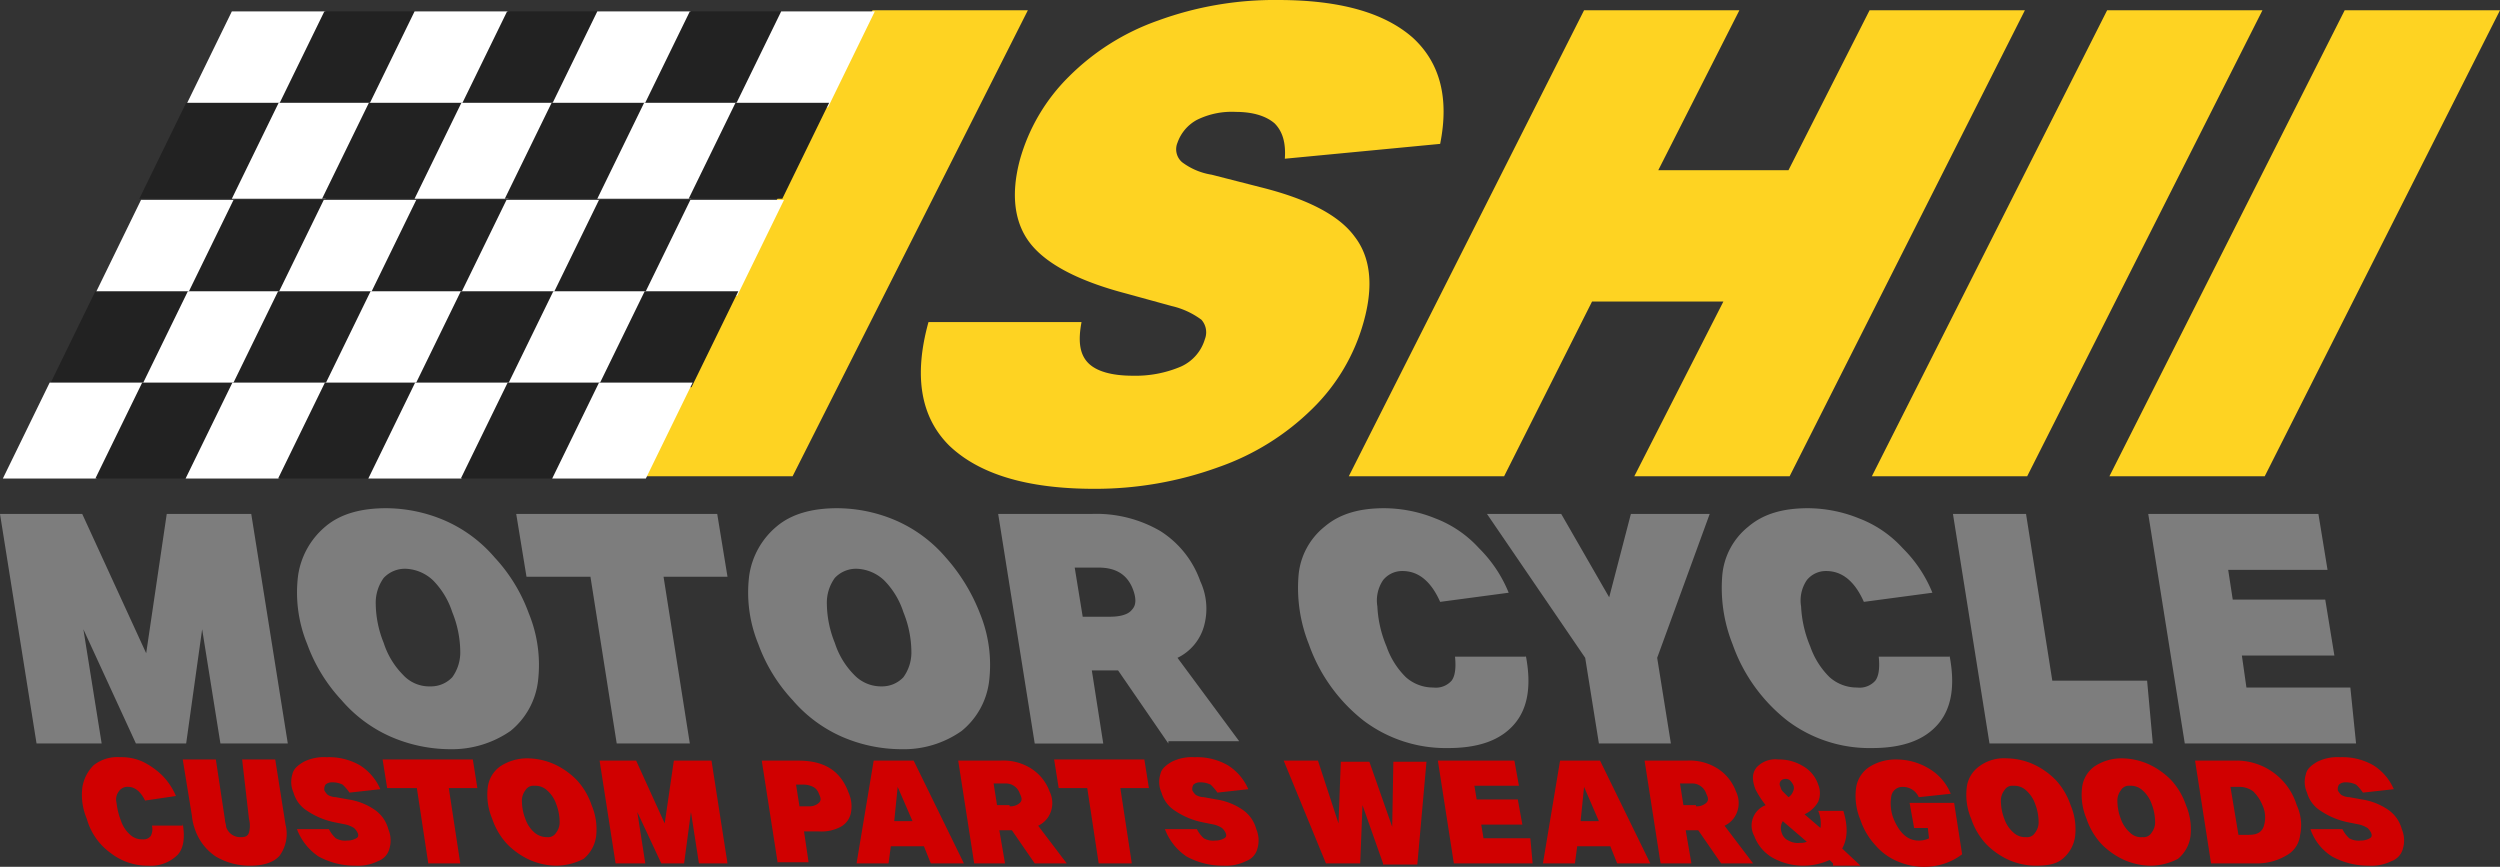 <?xml version="1.0" encoding="UTF-8"?> <svg xmlns="http://www.w3.org/2000/svg" width="385" height="133.492" viewBox="0 0 385 133.492"><rect x="0" y="0" width="385" height="133.492" fill="#333333" stroke="none"/><g id="logo" transform="translate(-850.1 -502)"><g id="グループ_10664" data-name="グループ 10664" transform="translate(948.241 502)"><path id="パス_53394" data-name="パス 53394" d="M905.9,574.659,942.131,502.9h23.919L929.82,574.659Z" transform="translate(-905.9 -501.317)" fill="#fed322"></path><path id="パス_53395" data-name="パス 53395" d="M962.333,547.2c-7.387-1.935-12.312-4.573-14.774-7.739s-2.99-7.563-1.583-12.839a29.007,29.007,0,0,1,7.563-12.839,36.51,36.51,0,0,1,13.719-8.618A52.2,52.2,0,0,1,985.725,502c9.5,0,16.357,1.935,20.754,5.8q6.332,5.8,4.221,16.357l-23.92,2.286c.176-2.462-.352-4.221-1.583-5.452-1.231-1.055-3.166-1.759-5.98-1.759a12.076,12.076,0,0,0-5.98,1.231,6.4,6.4,0,0,0-2.99,3.518,2.625,2.625,0,0,0,.7,2.99,10.245,10.245,0,0,0,4.573,1.935l7.563,1.935c7.035,1.759,11.96,4.221,14.422,7.563,2.462,3.166,2.99,7.563,1.407,13.191A29.8,29.8,0,0,1,991,564.965a38.663,38.663,0,0,1-14.422,8.97,55.48,55.48,0,0,1-19.171,3.342c-10.377,0-17.764-2.286-22.337-6.683q-6.6-6.6-3.166-19h23.568c-.528,2.814-.352,4.925,1.055,6.332,1.231,1.231,3.518,1.935,6.859,1.935a17.827,17.827,0,0,0,7.387-1.407,6.7,6.7,0,0,0,3.693-4.221,2.913,2.913,0,0,0-.528-2.99,12.3,12.3,0,0,0-4.573-2.11Z" transform="translate(-887.057 -502)" fill="#fed322"></path><path id="パス_53396" data-name="パス 53396" d="M1012.17,574.659l13.719-26.91h-20.226l-13.543,26.91H968.2l36.231-71.759h23.92l-12.487,24.623h20.05L1048.4,502.9h23.92l-36.231,71.759Z" transform="translate(-858.627 -501.317)" fill="#fed322"></path><path id="パス_53397" data-name="パス 53397" d="M1014,574.659l36.231-71.759h23.92l-36.231,71.759Z" transform="translate(-823.874 -501.317)" fill="#fed322"></path><path id="パス_53398" data-name="パス 53398" d="M1034.8,574.659l36.231-71.759h23.92l-36.231,71.759Z" transform="translate(-808.091 -501.317)" fill="#fed322"></path></g><g id="グループ_10665" data-name="グループ 10665" transform="translate(850.1 580.266)"><path id="パス_53399" data-name="パス 53399" d="M884.045,582.352l-2.814-17.588-2.462,17.588H871.03l-8.09-17.588,2.814,17.588H855.728L850.1,547h12.663l9.849,21.457L875.778,547h13.015l5.628,35.352Z" transform="translate(-850.1 -546.121)" fill="#7d7d7d"></path><path id="パス_53400" data-name="パス 53400" d="M899.678,583.61a23.044,23.044,0,0,1-9.146-1.935,21.3,21.3,0,0,1-7.563-5.628,25.292,25.292,0,0,1-5.276-8.618,20.958,20.958,0,0,1-1.407-10.553,12.1,12.1,0,0,1,4.221-7.563c2.286-1.935,5.452-2.814,9.322-2.814a23.048,23.048,0,0,1,9.146,1.935,21.3,21.3,0,0,1,7.563,5.628,25.3,25.3,0,0,1,5.276,8.618,20.957,20.957,0,0,1,1.407,10.553A11.662,11.662,0,0,1,909,580.8,15.84,15.84,0,0,1,899.678,583.61Zm-2.99-9.673a4.5,4.5,0,0,0,3.342-1.407,6.512,6.512,0,0,0,1.231-4.045,16.482,16.482,0,0,0-1.231-5.98,12.32,12.32,0,0,0-2.99-4.925,6.491,6.491,0,0,0-4.221-1.759,4.5,4.5,0,0,0-3.342,1.407,6.511,6.511,0,0,0-1.231,4.045,16.485,16.485,0,0,0,1.231,5.98,12.316,12.316,0,0,0,2.99,4.925A5.455,5.455,0,0,0,896.689,573.937Z" transform="translate(-830.382 -546.5)" fill="#7d7d7d"></path><path id="パス_53401" data-name="パス 53401" d="M910.777,582.352l-4.045-25.678h-9.849L895.3,547h30.955l1.583,9.673h-9.849l4.045,25.678Z" transform="translate(-815.803 -546.121)" fill="#7d7d7d"></path><path id="パス_53402" data-name="パス 53402" d="M939.179,583.61a23.044,23.044,0,0,1-9.146-1.935,21.3,21.3,0,0,1-7.563-5.628,25.292,25.292,0,0,1-5.276-8.618,20.958,20.958,0,0,1-1.407-10.553,12.105,12.105,0,0,1,4.221-7.563c2.286-1.935,5.452-2.814,9.322-2.814a23.048,23.048,0,0,1,9.146,1.935,21.3,21.3,0,0,1,7.563,5.628,28.366,28.366,0,0,1,5.276,8.618,20.957,20.957,0,0,1,1.407,10.553A11.66,11.66,0,0,1,948.5,580.8,15.45,15.45,0,0,1,939.179,583.61Zm-2.99-9.673a4.5,4.5,0,0,0,3.342-1.407,6.511,6.511,0,0,0,1.231-4.045,16.483,16.483,0,0,0-1.231-5.98,12.318,12.318,0,0,0-2.99-4.925,6.491,6.491,0,0,0-4.221-1.759,4.5,4.5,0,0,0-3.342,1.407,6.511,6.511,0,0,0-1.231,4.045,16.483,16.483,0,0,0,1.231,5.98,12.315,12.315,0,0,0,2.99,4.925A5.716,5.716,0,0,0,936.188,573.937Z" transform="translate(-800.41 -546.5)" fill="#7d7d7d"></path><path id="パス_53403" data-name="パス 53403" d="M963.706,582.352,955.967,571.1h-4.045l1.759,11.256H943.128L937.5,547h14.422a19.569,19.569,0,0,1,10.553,2.638,15.067,15.067,0,0,1,6.156,7.739,10,10,0,0,1,.528,7.035,7.718,7.718,0,0,1-4.045,4.749l9.5,12.839h-10.9Zm-8.97-19.523c1.583,0,2.814-.352,3.342-1.055.7-.7.7-1.759.176-3.166-.879-2.286-2.638-3.342-5.276-3.342h-3.693l1.231,7.563Z" transform="translate(-783.781 -546.121)" fill="#7d7d7d"></path><path id="パス_53404" data-name="パス 53404" d="M998.845,569.188c.879,4.573.352,8.09-1.759,10.553s-5.452,3.693-10.2,3.693a20.984,20.984,0,0,1-13.015-4.221,25.836,25.836,0,0,1-8.442-11.784,23.418,23.418,0,0,1-1.583-10.553,10.785,10.785,0,0,1,4.045-7.563c2.286-1.935,5.276-2.814,9.146-2.814a21.173,21.173,0,0,1,7.915,1.583,17.479,17.479,0,0,1,6.683,4.573,20.4,20.4,0,0,1,4.573,6.859l-10.553,1.407q-2.11-4.749-5.8-4.749a3.757,3.757,0,0,0-2.99,1.407,5.58,5.58,0,0,0-.879,4.045,17.977,17.977,0,0,0,1.407,6.156,12.264,12.264,0,0,0,2.99,4.749,6.3,6.3,0,0,0,4.221,1.583,3.237,3.237,0,0,0,2.814-1.055q.791-1.055.527-3.693h10.9Z" transform="translate(-763.871 -546.5)" fill="#7d7d7d"></path><path id="パス_53405" data-name="パス 53405" d="M997.536,582.352l-2.11-13.191L980.3,547h11.432l7.387,12.839L1002.461,547H1014.6l-8.09,22.161,2.11,13.191Z" transform="translate(-751.305 -546.121)" fill="#7d7d7d"></path><path id="パス_53406" data-name="パス 53406" d="M1035.946,569.188c.879,4.573.352,8.09-1.759,10.553s-5.452,3.693-10.2,3.693a20.983,20.983,0,0,1-13.015-4.221,25.839,25.839,0,0,1-8.442-11.784,23.421,23.421,0,0,1-1.583-10.553,10.785,10.785,0,0,1,4.045-7.563c2.286-1.935,5.276-2.814,9.146-2.814a21.171,21.171,0,0,1,7.914,1.583,17.478,17.478,0,0,1,6.684,4.573,20.4,20.4,0,0,1,4.573,6.859l-10.553,1.407q-2.11-4.749-5.8-4.749a3.756,3.756,0,0,0-2.99,1.407,5.58,5.58,0,0,0-.879,4.045,17.98,17.98,0,0,0,1.407,6.156,12.264,12.264,0,0,0,2.99,4.749,6.3,6.3,0,0,0,4.221,1.583,3.237,3.237,0,0,0,2.814-1.055q.791-1.055.527-3.693h10.9Z" transform="translate(-735.719 -546.5)" fill="#7d7d7d"></path><path id="パス_53407" data-name="パス 53407" d="M1026.728,582.352,1021.1,547h11.256l4.045,25.678H1051l.879,9.673Z" transform="translate(-720.346 -546.121)" fill="#7d7d7d"></path><path id="パス_53408" data-name="パス 53408" d="M1043.828,582.352,1038.2,547h26.206l1.407,8.618h-15.3l.7,4.573h14.246l1.407,8.618h-14.246l.7,4.925h16.005l.879,8.618h-26.382Z" transform="translate(-707.371 -546.121)" fill="#7d7d7d"></path></g><g id="グループ_10666" data-name="グループ 10666" transform="translate(862.7 618.608)"><path id="パス_53409" data-name="パス 53409" d="M872.8,578.5c.352,2.111.176,3.693-.7,4.749a5.8,5.8,0,0,1-4.573,1.759,9.225,9.225,0,0,1-5.8-1.935,9.676,9.676,0,0,1-3.693-5.276,9.491,9.491,0,0,1-.7-4.749,6.115,6.115,0,0,1,1.759-3.518,5.864,5.864,0,0,1,4.045-1.231,7.873,7.873,0,0,1,3.518.7,11.554,11.554,0,0,1,2.99,2.111,9.982,9.982,0,0,1,2.111,3.166l-4.749.7q-1.055-2.111-2.638-2.111a1.6,1.6,0,0,0-1.407.7,2.045,2.045,0,0,0-.352,1.759,10.867,10.867,0,0,0,.7,2.814,4.921,4.921,0,0,0,1.407,2.111,2.645,2.645,0,0,0,1.935.7,1.37,1.37,0,0,0,1.231-.528,2.207,2.207,0,0,0,.176-1.583H872.8Z" transform="translate(-857.264 -568.3)" fill="#d00000"></path><path id="パス_53410" data-name="パス 53410" d="M875.246,568.5h5.1l1.583,10.025a5.725,5.725,0,0,1-.879,4.749c-.879,1.055-2.462,1.583-4.573,1.583a10.255,10.255,0,0,1-5.276-1.407,8.22,8.22,0,0,1-3.166-4.045,8.731,8.731,0,0,1-.528-2.286L866.1,568.5h5.1l1.407,9.322c0,.352.176.7.176,1.055a2.27,2.27,0,0,0,2.286,1.583c.7,0,1.055-.176,1.231-.7a4.034,4.034,0,0,0,0-2.111Z" transform="translate(-850.559 -568.148)" fill="#d00000"></path><path id="パス_53411" data-name="パス 53411" d="M882.29,578.325a11.737,11.737,0,0,1-4.221-1.759,4.854,4.854,0,0,1-2.11-2.814,3.983,3.983,0,0,1-.176-2.814c.176-.879.88-1.407,1.759-1.935a6.975,6.975,0,0,1,3.518-.7,9.544,9.544,0,0,1,5.1,1.231,8.137,8.137,0,0,1,3.166,3.693l-4.749.528a7.667,7.667,0,0,0-1.055-1.231,3.514,3.514,0,0,0-1.583-.352,1.486,1.486,0,0,0-1.055.352,1.318,1.318,0,0,0-.176.879,2.43,2.43,0,0,0,.528.7,2.544,2.544,0,0,0,1.231.352l1.935.352a9.69,9.69,0,0,1,4.045,1.583,5.244,5.244,0,0,1,2.11,2.99,4.438,4.438,0,0,1,.176,2.99,2.765,2.765,0,0,1-1.759,1.935,6.976,6.976,0,0,1-3.518.7,11.6,11.6,0,0,1-5.628-1.407,8.79,8.79,0,0,1-3.342-4.221h4.925a4.856,4.856,0,0,0,1.055,1.407,2.892,2.892,0,0,0,1.759.352,2.724,2.724,0,0,0,1.407-.352c.352-.176.352-.528.176-.879a2.429,2.429,0,0,0-.528-.7,4.207,4.207,0,0,0-1.231-.528Z" transform="translate(-843.357 -568.3)" fill="#d00000"></path><path id="パス_53412" data-name="パス 53412" d="M890.635,584.5,888.876,572.9H884.3l-.7-4.4h13.894l.7,4.4h-4.4L895.56,584.5Z" transform="translate(-837.28 -568.148)" fill="#d00000"></path><path id="パス_53413" data-name="パス 53413" d="M903.38,584.933a10.435,10.435,0,0,1-4.045-.879,11.617,11.617,0,0,1-3.518-2.462,10.754,10.754,0,0,1-2.286-3.869,9.491,9.491,0,0,1-.7-4.749,4.667,4.667,0,0,1,1.935-3.342,7.5,7.5,0,0,1,4.221-1.231,10.434,10.434,0,0,1,4.045.879,11.618,11.618,0,0,1,3.517,2.462,10.751,10.751,0,0,1,2.286,3.869,9.491,9.491,0,0,1,.7,4.749,5.435,5.435,0,0,1-1.935,3.518A9.292,9.292,0,0,1,903.38,584.933Zm-1.407-4.4a1.427,1.427,0,0,0,1.407-.7,2.626,2.626,0,0,0,.528-1.759,7.8,7.8,0,0,0-.528-2.638,4.918,4.918,0,0,0-1.407-2.11,2.645,2.645,0,0,0-1.935-.7,1.427,1.427,0,0,0-1.407.7,2.626,2.626,0,0,0-.528,1.759,7.8,7.8,0,0,0,.528,2.638,4.922,4.922,0,0,0,1.407,2.111A2.93,2.93,0,0,0,901.973,580.536Z" transform="translate(-830.327 -568.224)" fill="#d00000"></path><path id="パス_53414" data-name="パス 53414" d="M917.9,584.429l-1.231-7.914-1.055,7.914H912.1l-3.693-7.914,1.231,7.914h-4.573L902.6,568.6h5.628l4.4,9.673,1.407-9.673h5.8l2.462,15.829Z" transform="translate(-822.863 -568.072)" fill="#d00000"></path><path id="パス_53415" data-name="パス 53415" d="M919.262,584.429,916.8,568.6h5.628c4.045,0,6.508,1.583,7.739,4.925a5.194,5.194,0,0,1,.352,3.166,3.138,3.138,0,0,1-1.583,2.111,6.289,6.289,0,0,1-3.342.7h-2.286l.7,4.749h-4.749Zm4.749-8.794a2.15,2.15,0,0,0,1.583-.528c.352-.352.352-.7,0-1.407a1.8,1.8,0,0,0-.879-1.055,3.313,3.313,0,0,0-1.407-.352h-1.231l.528,3.342Z" transform="translate(-812.088 -568.072)" fill="#d00000"></path><path id="パス_53416" data-name="パス 53416" d="M936.532,584.429l-1.055-2.638h-5.1l-.352,2.638H925.1l2.638-15.829h6.156l7.739,15.829Zm-5.1-11.784-.528,5.276h2.814Z" transform="translate(-805.79 -568.072)" fill="#d00000"></path><path id="パス_53417" data-name="パス 53417" d="M945.784,584.429l-3.517-5.1h-1.935l.879,5.1h-4.749L934,568.6h6.508a7.961,7.961,0,0,1,4.749,1.231,7.024,7.024,0,0,1,2.814,3.518,4.032,4.032,0,0,1,.176,3.166,3.744,3.744,0,0,1-1.935,2.111l4.4,5.8Zm-3.869-8.794a2.15,2.15,0,0,0,1.583-.528c.352-.352.352-.7,0-1.407a2.271,2.271,0,0,0-2.286-1.583h-1.759l.528,3.342h1.935Z" transform="translate(-799.037 -568.072)" fill="#d00000"></path><path id="パス_53418" data-name="パス 53418" d="M949.259,584.5,947.5,572.9h-4.4l-.7-4.4h13.895l.7,4.4h-4.4L954.36,584.5Z" transform="translate(-792.663 -568.148)" fill="#d00000"></path><path id="パス_53419" data-name="パス 53419" d="M958.29,578.325a11.736,11.736,0,0,1-4.221-1.759,4.856,4.856,0,0,1-2.111-2.814,3.983,3.983,0,0,1-.176-2.814c.176-.879.879-1.407,1.759-1.935a6.975,6.975,0,0,1,3.518-.7,9.543,9.543,0,0,1,5.1,1.231,8.137,8.137,0,0,1,3.166,3.693l-4.749.528a7.661,7.661,0,0,0-1.055-1.231,3.514,3.514,0,0,0-1.583-.352,1.486,1.486,0,0,0-1.055.352,1.318,1.318,0,0,0-.176.879,2.43,2.43,0,0,0,.528.7,2.544,2.544,0,0,0,1.231.352l1.935.352a9.691,9.691,0,0,1,4.045,1.583,5.244,5.244,0,0,1,2.111,2.99,4.439,4.439,0,0,1,.176,2.99,2.765,2.765,0,0,1-1.759,1.935,6.976,6.976,0,0,1-3.518.7,11.6,11.6,0,0,1-5.628-1.407,8.79,8.79,0,0,1-3.342-4.221h4.925a4.858,4.858,0,0,0,1.055,1.407,2.893,2.893,0,0,0,1.759.352,2.724,2.724,0,0,0,1.407-.352c.352-.176.352-.528.176-.879a2.429,2.429,0,0,0-.528-.7,4.207,4.207,0,0,0-1.231-.528Z" transform="translate(-785.689 -568.3)" fill="#d00000"></path><path id="パス_53420" data-name="パス 53420" d="M977.8,584.429l-3.166-8.97-.352,8.97h-5.276L962.5,568.6h5.276l3.166,9.673.352-9.5h4.4l3.518,10.025.176-10.025h5.1L983.078,584.6H977.8Z" transform="translate(-777.411 -568.072)" fill="#d00000"></path><path id="パス_53421" data-name="パス 53421" d="M978.462,584.429,976,568.6h11.784l.7,3.869h-6.859l.352,2.11h6.332l.7,3.869h-6.332l.352,2.111h7.211l.352,3.869H978.462Z" transform="translate(-767.168 -568.072)" fill="#d00000"></path><path id="パス_53422" data-name="パス 53422" d="M996.632,584.429l-1.055-2.638h-5.1l-.352,2.638H985.2l2.638-15.829h6.156l7.739,15.829Zm-5.1-11.784L991,577.922h2.814Z" transform="translate(-760.187 -568.072)" fill="#d00000"></path><path id="パス_53423" data-name="パス 53423" d="M1005.884,584.429l-3.517-5.1h-1.935l.88,5.1h-4.749L994.1,568.6h6.508a7.962,7.962,0,0,1,4.749,1.231,7.024,7.024,0,0,1,2.814,3.518,4.032,4.032,0,0,1,.176,3.166,3.745,3.745,0,0,1-1.935,2.111l4.4,5.8Zm-3.869-8.794a2.15,2.15,0,0,0,1.583-.528c.352-.352.352-.7,0-1.407a2.271,2.271,0,0,0-2.286-1.583h-1.759l.528,3.342h1.935Z" transform="translate(-753.434 -568.072)" fill="#d00000"></path><path id="パス_53424" data-name="パス 53424" d="M1016,584.505l-.527-.528a9.746,9.746,0,0,1-8.794-.352,6.469,6.469,0,0,1-2.814-3.342,3.361,3.361,0,0,1,1.759-4.749,14.159,14.159,0,0,1-1.583-2.462c-.528-1.407-.528-2.462.176-3.342a3.916,3.916,0,0,1,3.342-1.231,7.092,7.092,0,0,1,3.869,1.055,5.152,5.152,0,0,1,2.286,2.814,3.428,3.428,0,0,1,0,2.638,4.58,4.58,0,0,1-2.11,1.935l2.462,2.111a4.978,4.978,0,0,0-.352-2.638h3.87c.7,2.286.7,4.221-.176,5.8l2.814,2.638H1016Zm-6.859-10.2a1.758,1.758,0,0,0,.7-.879,1.122,1.122,0,0,0,0-1.055,2.432,2.432,0,0,0-.528-.7,1.057,1.057,0,0,0-.7-.176.914.914,0,0,0-.7.352.785.785,0,0,0,0,.879,1.334,1.334,0,0,0,.352.7Zm-.879,3.694a2.015,2.015,0,0,0-.176,1.759,1.86,1.86,0,0,0,1.055,1.231,2.892,2.892,0,0,0,1.759.352,2.231,2.231,0,0,0,1.055-.176Z" transform="translate(-746.311 -568.148)" fill="#d00000"></path><path id="パス_53425" data-name="パス 53425" d="M1023.708,579.053H1021.6l-.7-3.869h6.859l1.231,7.915a9.319,9.319,0,0,1-2.638,1.407,10.238,10.238,0,0,1-3.342.528,10.431,10.431,0,0,1-4.045-.879,9.183,9.183,0,0,1-3.342-2.462,10.751,10.751,0,0,1-2.286-3.869,9.49,9.49,0,0,1-.7-4.749,4.668,4.668,0,0,1,1.935-3.342,7.5,7.5,0,0,1,4.221-1.231,9.616,9.616,0,0,1,5.1,1.407,7.953,7.953,0,0,1,3.342,3.869l-4.925.528a2.653,2.653,0,0,0-2.462-1.583,1.713,1.713,0,0,0-1.759,1.407,6.459,6.459,0,0,0,.352,3.518c.88,2.111,2.111,3.342,3.869,3.342a3.511,3.511,0,0,0,1.583-.352Z" transform="translate(-739.423 -568.148)" fill="#d00000"></path><path id="パス_53426" data-name="パス 53426" d="M1032.88,584.933a10.436,10.436,0,0,1-4.045-.879,11.62,11.62,0,0,1-3.518-2.462,10.753,10.753,0,0,1-2.286-3.869,9.49,9.49,0,0,1-.7-4.749,4.668,4.668,0,0,1,1.935-3.342,6.353,6.353,0,0,1,4.221-1.231,10.434,10.434,0,0,1,4.045.879,11.617,11.617,0,0,1,3.518,2.462,10.755,10.755,0,0,1,2.286,3.869,9.491,9.491,0,0,1,.7,4.749,5.435,5.435,0,0,1-1.935,3.518C1036.046,584.757,1034.639,584.933,1032.88,584.933Zm-1.407-4.4a1.427,1.427,0,0,0,1.407-.7,2.626,2.626,0,0,0,.528-1.759,7.792,7.792,0,0,0-.528-2.638,4.918,4.918,0,0,0-1.407-2.11,2.645,2.645,0,0,0-1.935-.7,1.427,1.427,0,0,0-1.407.7,2.626,2.626,0,0,0-.528,1.759,7.789,7.789,0,0,0,.528,2.638,4.918,4.918,0,0,0,1.407,2.111A2.645,2.645,0,0,0,1031.473,580.536Z" transform="translate(-732.063 -568.224)" fill="#d00000"></path><path id="パス_53427" data-name="パス 53427" d="M1042.98,584.933a10.436,10.436,0,0,1-4.045-.879,11.618,11.618,0,0,1-3.517-2.462,10.756,10.756,0,0,1-2.287-3.869,9.49,9.49,0,0,1-.7-4.749,4.668,4.668,0,0,1,1.935-3.342,7.5,7.5,0,0,1,4.221-1.231,10.433,10.433,0,0,1,4.045.879,11.62,11.62,0,0,1,3.518,2.462,10.757,10.757,0,0,1,2.287,3.869,9.491,9.491,0,0,1,.7,4.749,5.434,5.434,0,0,1-1.935,3.518A9.293,9.293,0,0,1,1042.98,584.933Zm-1.231-4.4a1.427,1.427,0,0,0,1.407-.7,2.627,2.627,0,0,0,.528-1.759,7.793,7.793,0,0,0-.528-2.638,4.919,4.919,0,0,0-1.407-2.11,2.646,2.646,0,0,0-1.935-.7,1.427,1.427,0,0,0-1.407.7,2.626,2.626,0,0,0-.528,1.759,7.792,7.792,0,0,0,.528,2.638,4.919,4.919,0,0,0,1.407,2.111A2.4,2.4,0,0,0,1041.749,580.536Z" transform="translate(-724.399 -568.224)" fill="#d00000"></path><path id="パス_53428" data-name="パス 53428" d="M1044.762,584.429,1042.3,568.6h5.98a9.7,9.7,0,0,1,9.673,6.859,7.261,7.261,0,0,1,.528,4.573,4.042,4.042,0,0,1-2.111,3.166,8.778,8.778,0,0,1-4.573,1.231Zm5.8-4.4c1.231,0,1.935-.352,2.287-1.231a4.483,4.483,0,0,0-.176-3.342,6.322,6.322,0,0,0-1.407-2.11,3.535,3.535,0,0,0-2.286-.7h-1.231l1.231,7.387h1.583Z" transform="translate(-716.86 -568.072)" fill="#d00000"></path><path id="パス_53429" data-name="パス 53429" d="M1058.59,578.325a11.739,11.739,0,0,1-4.221-1.759,4.855,4.855,0,0,1-2.11-2.814,3.983,3.983,0,0,1-.176-2.814c.176-.879.879-1.407,1.759-1.935a6.976,6.976,0,0,1,3.518-.7,9.544,9.544,0,0,1,5.1,1.231,8.136,8.136,0,0,1,3.166,3.693l-4.749.528a7.655,7.655,0,0,0-1.055-1.231,3.514,3.514,0,0,0-1.583-.352,1.485,1.485,0,0,0-1.055.352,1.318,1.318,0,0,0-.176.879,2.422,2.422,0,0,0,.528.7,2.542,2.542,0,0,0,1.231.352l1.935.352a9.691,9.691,0,0,1,4.045,1.583,5.243,5.243,0,0,1,2.11,2.99,4.44,4.44,0,0,1,.176,2.99,2.766,2.766,0,0,1-1.759,1.935,6.976,6.976,0,0,1-3.518.7,11.6,11.6,0,0,1-5.628-1.407,8.051,8.051,0,0,1-3.342-4.221h4.925a4.86,4.86,0,0,0,1.055,1.407,2.893,2.893,0,0,0,1.759.352,2.725,2.725,0,0,0,1.407-.352c.352-.176.352-.528.176-.879a2.425,2.425,0,0,0-.527-.7,4.21,4.21,0,0,0-1.231-.528Z" transform="translate(-709.582 -568.3)" fill="#d00000"></path></g><g id="グループ_10673" data-name="グループ 10673" transform="translate(850.539 503.759)"><g id="グループ_10674" data-name="グループ 10674" transform="translate(28.053)"><path id="白" d="M880.722,517.774H866.3L873.511,503h14.422Z" transform="translate(-866.3 -503)" fill="#fff"></path><path id="黒" d="M880.722,517.774H866.3L873.511,503h14.422Z" transform="translate(-852.054 -503)" fill="#222"></path><path id="白-2" data-name="白" d="M880.722,517.774H866.3L873.511,503h14.422Z" transform="translate(-838.159 -503)" fill="#fff"></path><path id="黒-2" data-name="黒" d="M880.722,517.774H866.3L873.511,503h14.422Z" transform="translate(-823.913 -503)" fill="#222"></path><path id="白-3" data-name="白" d="M880.722,517.774H866.3L873.511,503h14.422Z" transform="translate(-810.019 -503)" fill="#fff"></path><path id="黒-3" data-name="黒" d="M880.722,517.774H866.3L873.511,503h14.422Z" transform="translate(-795.772 -503)" fill="#222"></path><path id="白-4" data-name="白" d="M880.722,517.774H866.3L873.511,503h14.422Z" transform="translate(-781.702 -503)" fill="#fff"></path></g><g id="グループ_10678" data-name="グループ 10678" transform="translate(21.018 14.07)"><path id="黒-4" data-name="黒" d="M880.722,517.774H866.3L873.511,503h14.422Z" transform="translate(-866.3 -503)" fill="#222"></path><path id="白-5" data-name="白" d="M880.722,517.774H866.3L873.511,503h14.422Z" transform="translate(-852.054 -503)" fill="#fff"></path><path id="黒-5" data-name="黒" d="M880.722,517.774H866.3L873.511,503h14.422Z" transform="translate(-838.159 -503)" fill="#222"></path><path id="白-6" data-name="白" d="M880.722,517.774H866.3L873.511,503h14.422Z" transform="translate(-823.913 -503)" fill="#fff"></path><path id="黒-6" data-name="黒" d="M880.722,517.774H866.3L873.511,503h14.422Z" transform="translate(-810.019 -503)" fill="#222"></path><path id="白-7" data-name="白" d="M880.722,517.774H866.3L873.511,503h14.422Z" transform="translate(-795.772 -503)" fill="#fff"></path><path id="黒-7" data-name="黒" d="M880.722,517.774H866.3L873.511,503h14.422Z" transform="translate(-781.702 -503)" fill="#222"></path></g><g id="グループ_10679" data-name="グループ 10679" transform="translate(14.071 29.021)"><path id="白-8" data-name="白" d="M880.722,517.774H866.3L873.511,503h14.422Z" transform="translate(-866.3 -503)" fill="#fff"></path><path id="黒-8" data-name="黒" d="M880.722,517.774H866.3L873.511,503h14.422Z" transform="translate(-852.054 -503)" fill="#222"></path><path id="白-9" data-name="白" d="M880.722,517.774H866.3L873.511,503h14.422Z" transform="translate(-838.159 -503)" fill="#fff"></path><path id="黒-9" data-name="黒" d="M880.722,517.774H866.3L873.511,503h14.422Z" transform="translate(-823.913 -503)" fill="#222"></path><path id="白-10" data-name="白" d="M880.722,517.774H866.3L873.511,503h14.422Z" transform="translate(-810.019 -503)" fill="#fff"></path><path id="黒-10" data-name="黒" d="M880.722,517.774H866.3L873.511,503h14.422Z" transform="translate(-795.772 -503)" fill="#222"></path><path id="白-11" data-name="白" d="M880.722,517.774H866.3L873.511,503h14.422Z" transform="translate(-781.702 -503)" fill="#fff"></path></g><g id="グループ_10680" data-name="グループ 10680" transform="translate(7.036 43.091)"><path id="黒-11" data-name="黒" d="M880.722,517.774H866.3L873.511,503h14.422Z" transform="translate(-866.3 -503)" fill="#222"></path><path id="白-12" data-name="白" d="M880.722,517.774H866.3L873.511,503h14.422Z" transform="translate(-852.054 -503)" fill="#fff"></path><path id="黒-12" data-name="黒" d="M880.722,517.774H866.3L873.511,503h14.422Z" transform="translate(-838.159 -503)" fill="#222"></path><path id="白-13" data-name="白" d="M880.722,517.774H866.3L873.511,503h14.422Z" transform="translate(-823.913 -503)" fill="#fff"></path><path id="黒-13" data-name="黒" d="M880.722,517.774H866.3L873.511,503h14.422Z" transform="translate(-810.019 -503)" fill="#222"></path><path id="白-14" data-name="白" d="M880.722,517.774H866.3L873.511,503h14.422Z" transform="translate(-795.772 -503)" fill="#fff"></path><path id="黒-14" data-name="黒" d="M880.722,517.774H866.3L873.511,503h14.422Z" transform="translate(-781.702 -503)" fill="#222"></path></g><g id="グループ_10681" data-name="グループ 10681" transform="translate(0 57.161)"><path id="白-15" data-name="白" d="M880.722,517.774H866.3L873.511,503h14.422Z" transform="translate(-866.3 -503)" fill="#fff"></path><path id="黒-15" data-name="黒" d="M880.722,517.774H866.3L873.511,503h14.422Z" transform="translate(-852.054 -503)" fill="#222"></path><path id="白-16" data-name="白" d="M880.722,517.774H866.3L873.511,503h14.422Z" transform="translate(-838.159 -503)" fill="#fff"></path><path id="黒-16" data-name="黒" d="M880.722,517.774H866.3L873.511,503h14.422Z" transform="translate(-823.913 -503)" fill="#222"></path><path id="白-17" data-name="白" d="M880.722,517.774H866.3L873.511,503h14.422Z" transform="translate(-810.019 -503)" fill="#fff"></path><path id="黒-17" data-name="黒" d="M880.722,517.774H866.3L873.511,503h14.422Z" transform="translate(-795.772 -503)" fill="#222"></path><path id="白-18" data-name="白" d="M880.722,517.774H866.3L873.511,503h14.422Z" transform="translate(-781.702 -503)" fill="#fff"></path></g></g></g></svg> 